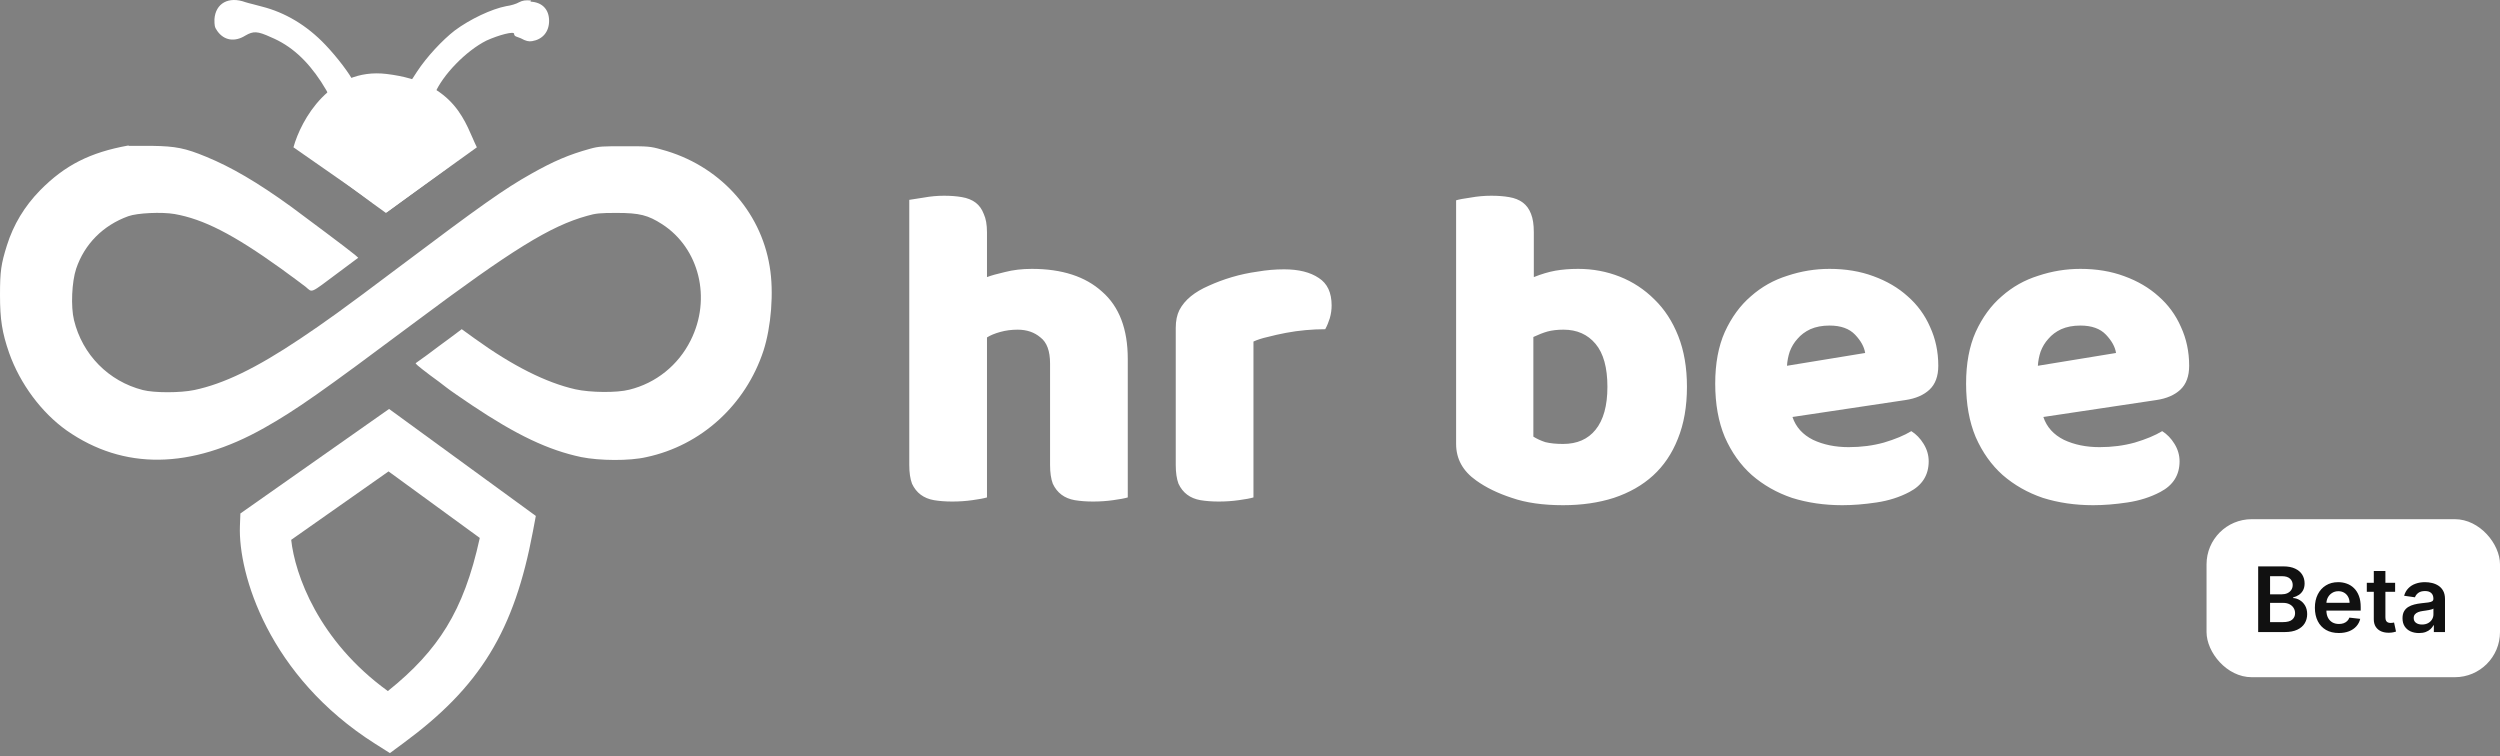 <svg width="443" height="134" viewBox="0 0 443 134" fill="none" xmlns="http://www.w3.org/2000/svg">
<rect x="0" y="0" width="443" height="134" fill="#808080" stroke="none"/>
<path fill-rule="evenodd" clip-rule="evenodd" d="M22.731 25.784C15.951 27.011 11.495 29.271 7.104 33.727C4.327 36.568 2.389 39.797 1.227 43.478C0.194 46.771 0 48.063 0 52.26C0 56.652 0.387 58.977 1.614 62.528C3.552 68.017 7.362 73.119 11.818 76.283C21.892 83.322 33.774 83.193 46.819 75.831C52.437 72.667 57.022 69.438 73.618 57.039C90.731 44.253 97.512 40.055 104.034 38.247C105.584 37.795 106.359 37.73 109.265 37.73C113.333 37.73 114.819 38.118 117.337 39.732C123.924 43.995 126.12 52.906 122.374 60.333C120.179 64.724 116.239 67.888 111.525 69.05C109.329 69.632 104.551 69.567 101.968 68.986C96.802 67.824 90.86 64.853 84.144 60.01L81.82 58.331L79.753 59.881C78.591 60.72 76.782 62.076 75.749 62.851C74.651 63.626 73.747 64.272 73.683 64.336C73.554 64.401 73.876 64.724 76.266 66.532C77.17 67.178 78.462 68.146 79.107 68.663C79.753 69.18 81.755 70.536 83.563 71.763C91.571 77.123 97.189 79.77 103.001 80.997C106.23 81.643 111.525 81.708 114.56 80.997C124.247 78.931 132.125 71.763 135.29 62.141C136.646 57.943 137.162 51.744 136.387 47.223C134.773 37.279 127.347 29.206 117.208 26.494C115.206 25.913 114.754 25.913 110.686 25.913C106.811 25.913 106.165 25.913 104.551 26.365C100.805 27.398 98.093 28.561 94.089 30.821C89.375 33.468 85.178 36.439 70.583 47.417C60.38 55.102 57.538 57.104 53.212 60.01C45.398 65.24 39.651 68.017 34.42 69.115C31.966 69.632 27.316 69.632 25.314 69.115C19.244 67.565 14.595 62.851 13.109 56.716C12.528 54.327 12.722 49.936 13.497 47.611C14.982 43.22 18.275 39.926 22.731 38.312C24.346 37.73 28.672 37.537 30.933 37.924C36.034 38.828 41.265 41.476 49.725 47.546C51.597 48.902 53.599 50.388 54.18 50.84C55.407 51.873 54.826 52.131 59.928 48.321L63.48 45.673L62.898 45.157C61.413 43.93 54.374 38.699 51.597 36.633C45.527 32.241 40.942 29.594 36.551 27.786C32.805 26.236 31.126 25.913 26.993 25.848C24.991 25.848 23.183 25.848 22.86 25.848L22.731 25.784Z" fill="white"/>
<path fill-rule="evenodd" clip-rule="evenodd" d="M68.944 72.466L94.948 91.423L94.422 94.217C92.799 102.844 90.507 109.765 86.803 115.812C83.088 121.876 78.126 126.78 71.568 131.62L69.091 133.449L66.49 131.803C47.587 119.844 42.194 101.693 42.513 93.215L42.597 90.986L68.944 72.466ZM51.6 95.659C52.263 101.775 56.395 113.534 68.729 122.456C73.334 118.768 76.63 115.189 79.128 111.111C81.717 106.885 83.582 101.904 85.017 95.321L68.848 83.534L51.6 95.659Z" fill="white"/>
<path fill-rule="evenodd" clip-rule="evenodd" d="M65.805 18.619C62.963 19.136 59.734 21.654 58.443 24.302C57.603 25.981 57.087 29.016 57.539 29.533C57.861 29.92 62.705 33.601 66.063 36.055L68.388 37.734L73.941 33.666L79.495 29.598V28.629C79.495 26.239 78.203 23.398 76.072 21.396C74.522 19.911 73.296 19.265 71.358 18.748C70.002 18.426 67.419 18.361 65.869 18.684L65.805 18.619Z" fill="white"/>
<path fill-rule="evenodd" clip-rule="evenodd" d="M94.1 0.09C93.1 -0.01 92.6 0.09 92 0.39C91.5 0.69 90.5 0.99 89.7 1.09C87.1 1.59 83.3 3.39 80.6 5.39C78.4 7.09 75.6 10.09 73.9 12.69C72.3 15.19 72.2 15.29 71.6 15.09C70.7 14.89 65.3 14.89 64 15.09C63 15.19 63 15.19 62.7 14.59C62 13.09 59.7 10.09 57.7 7.99C54.3 4.39 50.4 2.19 46.5 1.19C45.5 0.89 44.1 0.59 43.5 0.39C40.5 -0.71 38.2 0.59 38 3.39C38 4.49 38 4.79 38.5 5.49C39.7 7.19 41.6 7.49 43.5 6.29C44.9 5.49 45.6 5.49 48 6.59C51.6 8.09 54.4 10.69 56.9 14.49C58.5 16.99 58.6 17.39 57.9 17.89C57.9 17.89 57.8 17.89 57.7 17.99C57.9 17.99 58.2 17.99 58.4 17.99C61.9 18.19 65.4 17.39 69 17.59C72 17.69 75 17.79 77.9 18.19C77.7 18.09 77.6 17.99 77.5 17.89C76.7 17.39 76.7 17.39 77 16.69C78.4 13.29 82.6 8.99 86.2 7.19C88.4 6.19 91.1 5.49 91.1 5.99C91.1 6.49 91.6 6.49 92.3 6.79C93.2 7.29 93.7 7.39 94.3 7.29C96.1 6.99 97.3 5.69 97.3 3.69C97.3 1.69 96.1 0.39 94 0.29L94.1 0.09Z" fill="white"/>
<path d="M52 26.105L68.5 37.605L84.5 26.105C82.5 22.105 81 14.605 68.5 13.105C58.5 11.905 53.333 21.272 52 26.105Z" fill="white"/>
<path d="M199.841 88.144C199.301 88.306 198.437 88.468 197.249 88.63C196.115 88.792 194.927 88.873 193.685 88.873C192.497 88.873 191.417 88.792 190.445 88.63C189.527 88.468 188.744 88.144 188.096 87.658C187.448 87.172 186.935 86.524 186.557 85.714C186.233 84.85 186.071 83.743 186.071 82.393V64.411C186.071 62.197 185.504 60.658 184.37 59.794C183.29 58.876 181.94 58.417 180.32 58.417C179.24 58.417 178.214 58.552 177.242 58.822C176.27 59.092 175.487 59.416 174.893 59.794V88.144C174.353 88.306 173.489 88.468 172.301 88.63C171.167 88.792 169.979 88.873 168.737 88.873C167.549 88.873 166.469 88.792 165.497 88.63C164.579 88.468 163.796 88.144 163.148 87.658C162.5 87.172 161.987 86.524 161.609 85.714C161.285 84.85 161.123 83.743 161.123 82.393V35.413C161.717 35.305 162.581 35.17 163.715 35.008C164.903 34.792 166.091 34.684 167.279 34.684C168.467 34.684 169.52 34.765 170.438 34.927C171.41 35.089 172.22 35.413 172.868 35.899C173.516 36.385 174.002 37.06 174.326 37.924C174.704 38.734 174.893 39.814 174.893 41.164V49.102C175.595 48.832 176.648 48.535 178.052 48.211C179.51 47.833 181.103 47.644 182.831 47.644C188.177 47.644 192.335 48.994 195.305 51.694C198.329 54.34 199.841 58.309 199.841 63.601V88.144ZM222.113 88.144C221.573 88.306 220.709 88.468 219.521 88.63C218.387 88.792 217.199 88.873 215.957 88.873C214.769 88.873 213.689 88.792 212.717 88.63C211.799 88.468 211.016 88.144 210.368 87.658C209.72 87.172 209.207 86.524 208.829 85.714C208.505 84.85 208.343 83.743 208.343 82.393V58.093C208.343 56.851 208.559 55.798 208.991 54.934C209.477 54.016 210.152 53.206 211.016 52.504C211.88 51.802 212.933 51.181 214.175 50.641C215.471 50.047 216.848 49.534 218.306 49.102C219.764 48.67 221.276 48.346 222.842 48.13C224.408 47.86 225.974 47.725 227.54 47.725C230.132 47.725 232.184 48.238 233.696 49.264C235.208 50.236 235.964 51.856 235.964 54.124C235.964 54.88 235.856 55.636 235.64 56.392C235.424 57.094 235.154 57.742 234.83 58.336C233.696 58.336 232.535 58.39 231.347 58.498C230.159 58.606 228.998 58.768 227.864 58.984C226.73 59.2 225.65 59.443 224.624 59.713C223.652 59.929 222.815 60.199 222.113 60.523V88.144ZM258.023 35.494C258.563 35.332 259.427 35.17 260.615 35.008C261.803 34.792 263.018 34.684 264.26 34.684C265.448 34.684 266.501 34.765 267.419 34.927C268.391 35.089 269.201 35.413 269.849 35.899C270.497 36.385 270.983 37.06 271.307 37.924C271.631 38.734 271.793 39.814 271.793 41.164V49.102C273.143 48.562 274.412 48.184 275.6 47.968C276.842 47.752 278.192 47.644 279.65 47.644C282.242 47.644 284.699 48.103 287.021 49.021C289.343 49.939 291.395 51.289 293.177 53.071C294.959 54.799 296.363 56.959 297.389 59.551C298.415 62.143 298.928 65.14 298.928 68.542C298.928 72.052 298.388 75.13 297.308 77.776C296.282 80.368 294.824 82.528 292.934 84.256C291.044 85.984 288.722 87.307 285.968 88.225C283.268 89.089 280.271 89.521 276.977 89.521C273.413 89.521 270.389 89.089 267.905 88.225C265.421 87.415 263.315 86.389 261.587 85.147C259.211 83.473 258.023 81.313 258.023 78.667V35.494ZM276.977 78.667C279.461 78.667 281.378 77.83 282.728 76.156C284.132 74.428 284.834 71.89 284.834 68.542C284.834 65.14 284.132 62.602 282.728 60.928C281.324 59.254 279.434 58.417 277.058 58.417C275.978 58.417 275.033 58.525 274.223 58.741C273.467 58.957 272.63 59.281 271.712 59.713V77.371C272.306 77.749 273.008 78.073 273.818 78.343C274.682 78.559 275.735 78.667 276.977 78.667ZM326.455 89.521C323.269 89.521 320.299 89.089 317.545 88.225C314.845 87.307 312.469 85.957 310.417 84.175C308.419 82.393 306.826 80.152 305.638 77.452C304.504 74.752 303.937 71.593 303.937 67.975C303.937 64.411 304.504 61.36 305.638 58.822C306.826 56.23 308.365 54.124 310.255 52.504C312.145 50.83 314.305 49.615 316.735 48.859C319.165 48.049 321.649 47.644 324.187 47.644C327.049 47.644 329.641 48.076 331.963 48.94C334.339 49.804 336.364 50.992 338.038 52.504C339.766 54.016 341.089 55.825 342.007 57.931C342.979 60.037 343.465 62.332 343.465 64.816C343.465 66.652 342.952 68.056 341.926 69.028C340.9 70 339.469 70.621 337.633 70.891L317.626 73.888C318.22 75.67 319.435 77.02 321.271 77.938C323.107 78.802 325.213 79.234 327.589 79.234C329.803 79.234 331.882 78.964 333.826 78.424C335.824 77.83 337.444 77.155 338.686 76.399C339.55 76.939 340.279 77.695 340.873 78.667C341.467 79.639 341.764 80.665 341.764 81.745C341.764 84.175 340.63 85.984 338.362 87.172C336.634 88.09 334.69 88.711 332.53 89.035C330.37 89.359 328.345 89.521 326.455 89.521ZM324.187 57.688C322.891 57.688 321.757 57.904 320.785 58.336C319.867 58.768 319.111 59.335 318.517 60.037C317.923 60.685 317.464 61.441 317.14 62.305C316.87 63.115 316.708 63.952 316.654 64.816L330.505 62.548C330.343 61.468 329.749 60.388 328.723 59.308C327.697 58.228 326.185 57.688 324.187 57.688ZM370.91 89.521C367.724 89.521 364.754 89.089 362 88.225C359.3 87.307 356.924 85.957 354.872 84.175C352.874 82.393 351.281 80.152 350.093 77.452C348.959 74.752 348.392 71.593 348.392 67.975C348.392 64.411 348.959 61.36 350.093 58.822C351.281 56.23 352.82 54.124 354.71 52.504C356.6 50.83 358.76 49.615 361.19 48.859C363.62 48.049 366.104 47.644 368.642 47.644C371.504 47.644 374.096 48.076 376.418 48.94C378.794 49.804 380.819 50.992 382.493 52.504C384.221 54.016 385.544 55.825 386.462 57.931C387.434 60.037 387.92 62.332 387.92 64.816C387.92 66.652 387.407 68.056 386.381 69.028C385.355 70 383.924 70.621 382.088 70.891L362.081 73.888C362.675 75.67 363.89 77.02 365.726 77.938C367.562 78.802 369.668 79.234 372.044 79.234C374.258 79.234 376.337 78.964 378.281 78.424C380.279 77.83 381.899 77.155 383.141 76.399C384.005 76.939 384.734 77.695 385.328 78.667C385.922 79.639 386.219 80.665 386.219 81.745C386.219 84.175 385.085 85.984 382.817 87.172C381.089 88.09 379.145 88.711 376.985 89.035C374.825 89.359 372.8 89.521 370.91 89.521ZM368.642 57.688C367.346 57.688 366.212 57.904 365.24 58.336C364.322 58.768 363.566 59.335 362.972 60.037C362.378 60.685 361.919 61.441 361.595 62.305C361.325 63.115 361.163 63.952 361.109 64.816L374.96 62.548C374.798 61.468 374.204 60.388 373.178 59.308C372.152 58.228 370.64 57.688 368.642 57.688Z" fill="white"/>
<rect x="391" y="92" width="52" height="28" rx="8" fill="white"/>
<path d="M400.148 112V100.364H404.602C405.443 100.364 406.142 100.496 406.699 100.761C407.259 101.023 407.678 101.381 407.955 101.835C408.235 102.29 408.375 102.805 408.375 103.381C408.375 103.854 408.284 104.259 408.102 104.597C407.92 104.93 407.676 105.201 407.369 105.409C407.062 105.617 406.72 105.767 406.341 105.858V105.972C406.754 105.994 407.15 106.121 407.528 106.352C407.911 106.58 408.223 106.902 408.466 107.318C408.708 107.735 408.83 108.239 408.83 108.83C408.83 109.432 408.684 109.973 408.392 110.455C408.1 110.932 407.661 111.309 407.074 111.585C406.487 111.862 405.748 112 404.858 112H400.148ZM402.256 110.239H404.523C405.288 110.239 405.839 110.093 406.176 109.801C406.517 109.506 406.688 109.127 406.688 108.665C406.688 108.32 406.602 108.009 406.432 107.733C406.261 107.453 406.019 107.233 405.705 107.074C405.39 106.911 405.015 106.83 404.58 106.83H402.256V110.239ZM402.256 105.312H404.341C404.705 105.312 405.032 105.246 405.324 105.114C405.616 104.977 405.845 104.786 406.011 104.54C406.182 104.29 406.267 103.994 406.267 103.653C406.267 103.203 406.108 102.831 405.79 102.54C405.475 102.248 405.008 102.102 404.386 102.102H402.256V105.312ZM414.436 112.17C413.561 112.17 412.805 111.989 412.169 111.625C411.536 111.258 411.05 110.739 410.709 110.068C410.368 109.394 410.197 108.6 410.197 107.688C410.197 106.79 410.368 106.002 410.709 105.324C411.054 104.642 411.535 104.112 412.152 103.733C412.769 103.35 413.495 103.159 414.328 103.159C414.866 103.159 415.374 103.246 415.851 103.42C416.332 103.591 416.756 103.856 417.124 104.216C417.495 104.576 417.786 105.034 417.999 105.591C418.211 106.144 418.317 106.803 418.317 107.568V108.199H411.163V106.812H416.345C416.341 106.419 416.256 106.068 416.089 105.761C415.923 105.451 415.69 105.206 415.391 105.028C415.095 104.85 414.75 104.761 414.357 104.761C413.936 104.761 413.567 104.864 413.249 105.068C412.93 105.269 412.682 105.534 412.504 105.864C412.33 106.189 412.241 106.547 412.237 106.938V108.148C412.237 108.655 412.33 109.091 412.516 109.455C412.701 109.814 412.961 110.091 413.294 110.284C413.627 110.473 414.018 110.568 414.464 110.568C414.764 110.568 415.035 110.527 415.277 110.443C415.519 110.356 415.73 110.229 415.908 110.062C416.086 109.896 416.22 109.689 416.311 109.443L418.232 109.659C418.11 110.167 417.879 110.61 417.538 110.989C417.201 111.364 416.769 111.655 416.243 111.864C415.716 112.068 415.114 112.17 414.436 112.17ZM424.415 103.273V104.864H419.398V103.273H424.415ZM420.636 101.182H422.693V109.375C422.693 109.652 422.735 109.864 422.818 110.011C422.905 110.155 423.019 110.254 423.159 110.307C423.299 110.36 423.455 110.386 423.625 110.386C423.754 110.386 423.871 110.377 423.977 110.358C424.087 110.339 424.17 110.322 424.227 110.307L424.574 111.915C424.464 111.953 424.307 111.994 424.102 112.04C423.902 112.085 423.655 112.112 423.364 112.119C422.848 112.134 422.384 112.057 421.972 111.886C421.559 111.712 421.231 111.443 420.989 111.08C420.75 110.716 420.633 110.261 420.636 109.716V101.182ZM428.646 112.176C428.093 112.176 427.595 112.078 427.152 111.881C426.713 111.68 426.364 111.384 426.107 110.994C425.853 110.604 425.726 110.123 425.726 109.551C425.726 109.059 425.817 108.652 425.999 108.33C426.18 108.008 426.429 107.75 426.743 107.557C427.057 107.364 427.411 107.218 427.805 107.119C428.203 107.017 428.614 106.943 429.038 106.898C429.55 106.845 429.964 106.797 430.283 106.756C430.601 106.71 430.832 106.642 430.976 106.551C431.124 106.456 431.197 106.311 431.197 106.114V106.08C431.197 105.652 431.071 105.32 430.817 105.085C430.563 104.85 430.197 104.733 429.72 104.733C429.216 104.733 428.817 104.843 428.521 105.062C428.23 105.282 428.033 105.542 427.93 105.841L426.01 105.568C426.161 105.038 426.411 104.595 426.76 104.239C427.108 103.879 427.535 103.61 428.038 103.432C428.542 103.25 429.099 103.159 429.709 103.159C430.129 103.159 430.548 103.208 430.964 103.307C431.381 103.405 431.762 103.568 432.107 103.795C432.451 104.019 432.728 104.324 432.936 104.71C433.148 105.097 433.254 105.58 433.254 106.159V112H431.277V110.801H431.209C431.084 111.044 430.908 111.271 430.68 111.483C430.457 111.691 430.175 111.86 429.834 111.989C429.497 112.114 429.101 112.176 428.646 112.176ZM429.18 110.665C429.593 110.665 429.951 110.583 430.254 110.42C430.557 110.254 430.79 110.034 430.953 109.761C431.12 109.489 431.203 109.191 431.203 108.869V107.841C431.139 107.894 431.029 107.943 430.874 107.989C430.722 108.034 430.552 108.074 430.362 108.108C430.173 108.142 429.985 108.172 429.8 108.199C429.614 108.225 429.453 108.248 429.317 108.267C429.01 108.309 428.735 108.377 428.493 108.472C428.25 108.566 428.059 108.699 427.919 108.869C427.779 109.036 427.709 109.252 427.709 109.517C427.709 109.896 427.847 110.182 428.124 110.375C428.4 110.568 428.752 110.665 429.18 110.665Z" fill="#111111"/>
</svg>

